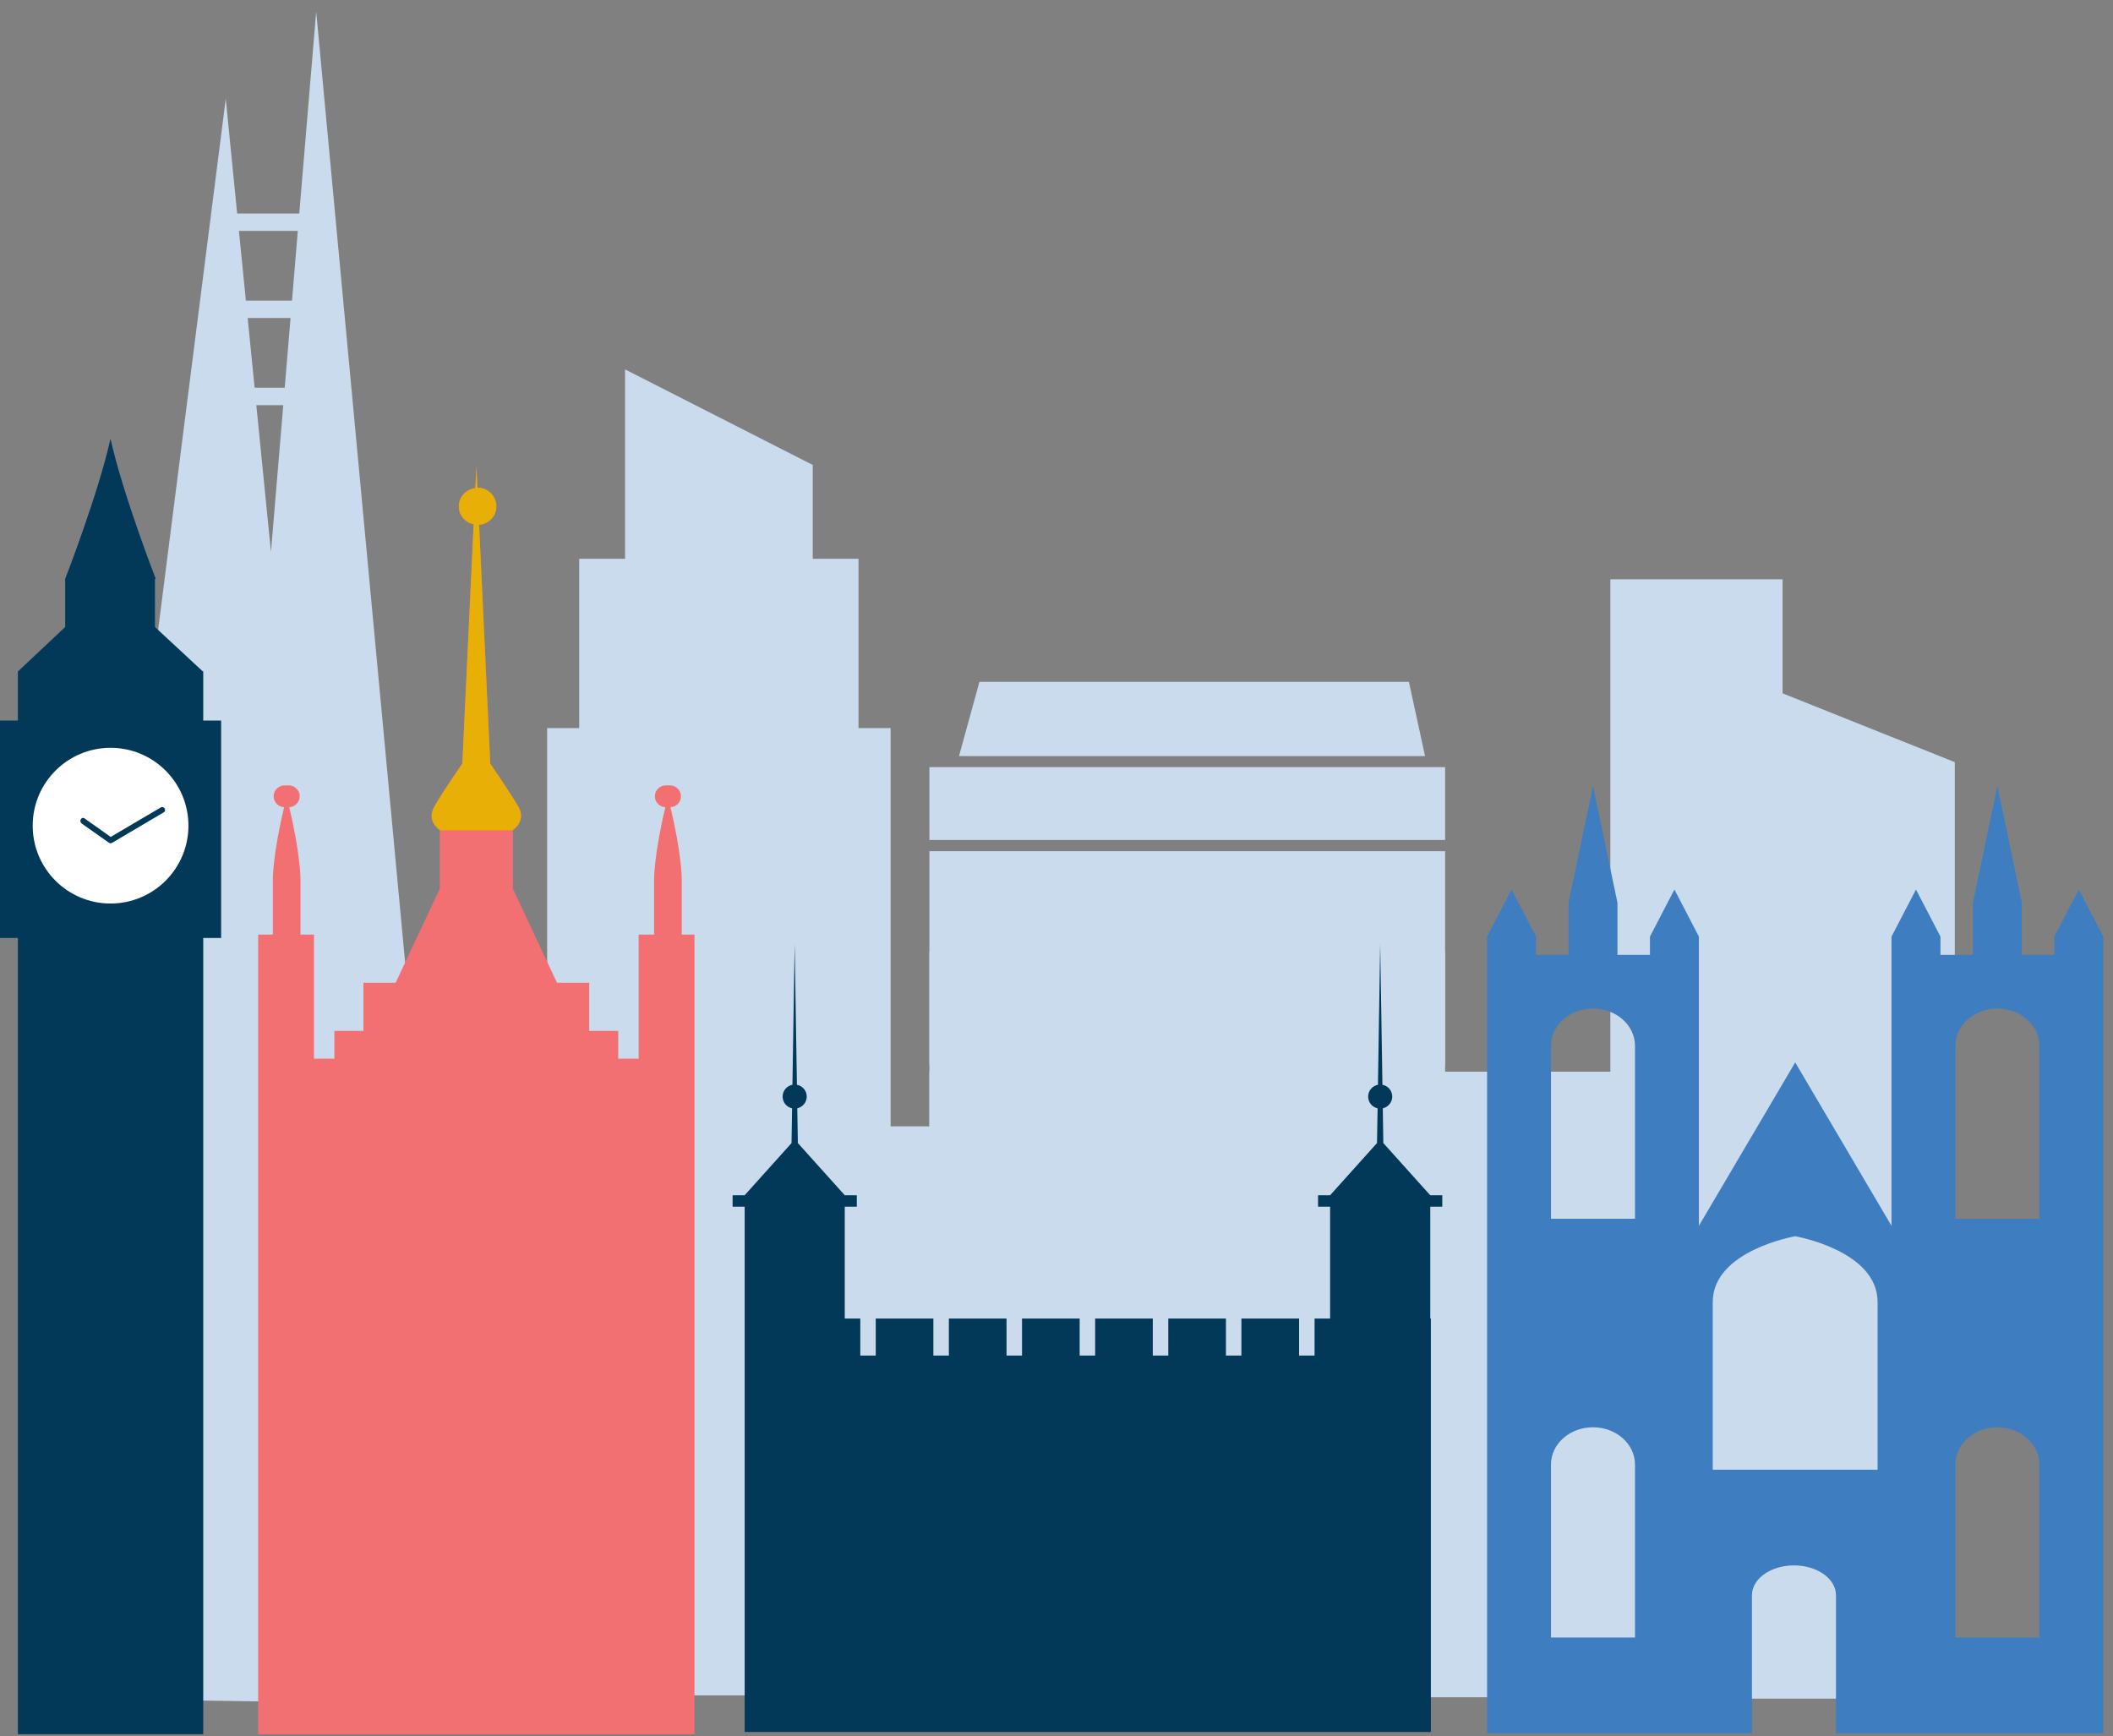 <svg width="157" height="129" viewBox="0 0 157 129" fill="none" xmlns="http://www.w3.org/2000/svg">
<rect x="0" y="0" width="157" height="129" fill="#808080" stroke="none"/>
<rect x="25.257" y="83.691" width="47.589" height="41.262" fill="#C9DBED"/>
<path d="M132.449 51.516V43.045H119.652V126.217H132.449H145.246V56.632L132.449 51.516Z" fill="#C9DBED"/>
<path d="M63.79 54.098V41.52H60.389V34.548L46.441 27.446V41.52H43.035V54.098H40.654V125.971H43.035H46.441H60.389H63.79H66.176V54.098H63.79Z" fill="#C9DBED"/>
<g clip-path="url(#clip0_1112_27178)">
<path d="M23.493 0.857L22.237 15.862H17.621L16.774 7.336L1.646 126.167L35.26 126.655L23.493 0.857ZM18.396 23.629H21.588L21.155 28.807H18.919L18.402 23.629H18.396ZM22.128 17.156L21.696 22.334H18.27L17.753 17.156H22.135H22.128ZM19.045 30.108H21.047L20.133 41.012L19.045 30.108Z" fill="#C9DBED"/>
</g>
<rect width="50.952" height="46.484" transform="matrix(-1 0 0 1 120.009 79.629)" fill="#C9DBED"/>
<rect width="38.318" height="15.856" transform="matrix(-1 0 0 1 107.375 63.247)" fill="#C9DBED"/>
<rect width="38.318" height="14.847" transform="matrix(-1 0 0 1 107.375 70.731)" fill="#C9DBED"/>
<rect width="38.318" height="5.415" transform="matrix(-1 0 0 1 107.375 56.999)" fill="#C9DBED"/>
<path d="M104.684 50.663L105.884 56.181H71.255L72.774 50.663H104.684Z" fill="#C9DBED"/>
<path fill-rule="evenodd" clip-rule="evenodd" d="M51.6 128.858V69.446H50.655V65.271C50.655 65.271 50.645 63.42 49.816 59.978C50.249 59.959 50.597 59.602 50.597 59.168C50.597 58.724 50.23 58.358 49.786 58.358H49.468C49.025 58.358 48.658 58.724 48.658 59.168C48.658 59.602 49.005 59.959 49.439 59.978C48.61 63.42 48.6 65.271 48.6 65.271V69.446H47.453V78.663H45.938V76.6H43.778V73.023H41.386L38.106 66.033V61.665C38.106 61.665 39.148 61.029 38.502 59.92C37.856 58.811 36.428 56.738 36.428 56.738L35.599 38.998C36.312 38.94 36.882 38.361 36.882 37.629C36.882 36.857 36.255 36.24 35.493 36.24H35.473L35.396 34.649C35.396 34.649 35.329 36.047 35.319 36.269C34.634 36.356 34.094 36.915 34.094 37.629C34.094 38.294 34.567 38.824 35.194 38.959C34.933 44.542 34.355 56.738 34.355 56.738C34.355 56.738 32.917 58.802 32.281 59.92C31.644 61.029 32.676 61.665 32.676 61.665V66.033L29.397 73.023H27.005V76.6H24.845V78.663H23.33V69.446H22.327V65.271C22.327 65.271 22.318 63.42 21.488 59.978C21.922 59.959 22.269 59.602 22.269 59.168C22.269 58.724 21.903 58.358 21.459 58.358H21.141C20.697 58.358 20.331 58.724 20.331 59.168C20.331 59.602 20.678 59.959 21.112 59.978C20.282 63.42 20.273 65.271 20.273 65.271V69.446H19.183V128.858H51.6Z" fill="#F27071"/>
<path d="M107.164 89.66V88.811H106.268L102.784 84.934L102.744 82.352C103.144 82.26 103.447 81.906 103.447 81.481C103.447 81.044 103.135 80.68 102.718 80.602L102.551 70.156L102.384 80.602C101.971 80.68 101.655 81.044 101.655 81.481C101.655 81.906 101.954 82.265 102.358 82.352L102.314 84.934L98.83 88.811H97.934V89.66H98.83V97.974H97.675V100.723H96.524V97.974H92.24V100.723H91.089V97.974H86.806V100.723H85.655V97.974H81.372V100.723H80.221V97.974H75.938V100.723H74.787V97.974H70.503V100.723H69.352V97.974H65.069V100.723H63.922V97.974H62.767V89.66H63.663V88.811H62.767L59.283 84.934L59.239 82.352C59.639 82.26 59.942 81.906 59.942 81.481C59.942 81.044 59.63 80.68 59.213 80.602L59.046 70.156L58.879 80.602C58.466 80.68 58.15 81.044 58.15 81.481C58.15 81.906 58.449 82.265 58.853 82.352L58.813 84.934L55.33 88.811H54.434V89.66H55.33V97.974V128.694H106.316V97.974H106.272V89.66H107.164Z" fill="#023958"/>
<g clip-path="url(#clip1_1112_27178)">
<path d="M154.462 66.097L152.644 69.591V70.951H150.229V67.08L148.411 58.401L146.593 67.08V70.951H144.179V69.591L142.361 66.097L140.543 69.591V91.083L133.387 78.942L126.231 91.083V69.591L124.413 66.097L122.595 69.591V70.951H120.181V67.08L118.362 58.401L116.544 67.08V70.951H114.13V69.591L112.312 66.097L110.494 69.591V128.792H130.173V118.529C130.173 117.307 131.574 116.314 133.295 116.314C135.017 116.314 136.417 117.307 136.417 118.529V128.792H156.28V69.591L154.462 66.097ZM121.484 121.672H115.24V108.822C115.24 107.289 116.636 106.052 118.362 106.052C120.089 106.052 121.484 107.294 121.484 108.822V121.672ZM121.484 90.559H115.24V77.709C115.24 76.176 116.636 74.938 118.362 74.938C120.089 74.938 121.484 76.181 121.484 77.709V90.559ZM139.509 109.204H127.26V96.747C127.26 92.912 133.387 91.857 133.387 91.857C133.387 91.857 139.509 92.912 139.509 96.747V109.204ZM151.528 121.672H145.284V108.822C145.284 107.289 146.685 106.052 148.406 106.052C150.128 106.052 151.528 107.294 151.528 108.822V121.672ZM151.528 90.559H145.284V77.709C145.284 76.176 146.685 74.938 148.406 74.938C150.128 74.938 151.528 76.181 151.528 77.709V90.559Z" fill="#3E7DC0"/>
</g>
<rect x="1.056" y="55.347" width="13.561" height="12.847" fill="white"/>
<g clip-path="url(#clip2_1112_27178)">
<path d="M15.101 53.537V49.885H15.065L11.515 46.59V43.005H11.571C11.571 43.005 9.132 36.745 8.21 32.6C7.288 36.745 4.843 43.005 4.843 43.005V46.59L1.339 49.885H1.329V53.537H0V69.697H1.329V128.858H15.101V69.697H16.43V53.537H15.101ZM8.215 67.135C5.017 67.135 2.429 64.543 2.429 61.35C2.429 58.156 5.022 55.564 8.215 55.564C11.408 55.564 14.001 58.156 14.001 61.35C14.001 64.543 11.408 67.135 8.215 67.135Z" fill="#023958"/>
<path d="M6.066 61.187C6.743 61.67 7.426 62.149 8.108 62.628C8.169 62.669 8.261 62.664 8.322 62.628C9.6 61.874 10.884 61.12 12.162 60.362C12.402 60.224 12.183 59.852 11.948 59.995C10.853 60.637 9.763 61.283 8.668 61.925C8.495 62.027 8.327 62.129 8.159 62.226C8.047 62.292 8.409 62.317 8.236 62.195C8.108 62.103 7.981 62.012 7.848 61.92C7.324 61.553 6.804 61.182 6.28 60.81C6.056 60.652 5.842 61.019 6.066 61.176V61.187Z" fill="#023958"/>
</g>
<path fill-rule="evenodd" clip-rule="evenodd" d="M38.105 61.694H32.675V61.665C32.675 61.665 31.643 61.029 32.279 59.92C32.916 58.802 34.353 56.738 34.353 56.738C34.353 56.738 34.931 44.542 35.192 38.959C34.565 38.824 34.092 38.294 34.092 37.629C34.092 36.915 34.633 36.356 35.317 36.269C35.327 36.047 35.395 34.649 35.395 34.649L35.472 36.24H35.491C36.253 36.24 36.88 36.857 36.88 37.629C36.88 38.361 36.311 38.94 35.597 38.998L36.426 56.738C36.426 56.738 37.854 58.811 38.5 59.92C39.146 61.029 38.105 61.665 38.105 61.665V61.694Z" fill="#E8B006"/>
<defs>
<clipPath id="clip0_1112_27178">
<rect width="33.614" height="125.797" fill="white" transform="translate(1.646 0.857)"/>
</clipPath>
<clipPath id="clip1_1112_27178">
<rect width="45.781" height="70.391" fill="white" transform="translate(110.494 58.401)"/>
</clipPath>
<clipPath id="clip2_1112_27178">
<rect width="16.435" height="96.258" fill="white" transform="translate(0 32.6)"/>
</clipPath>
</defs>
</svg>
